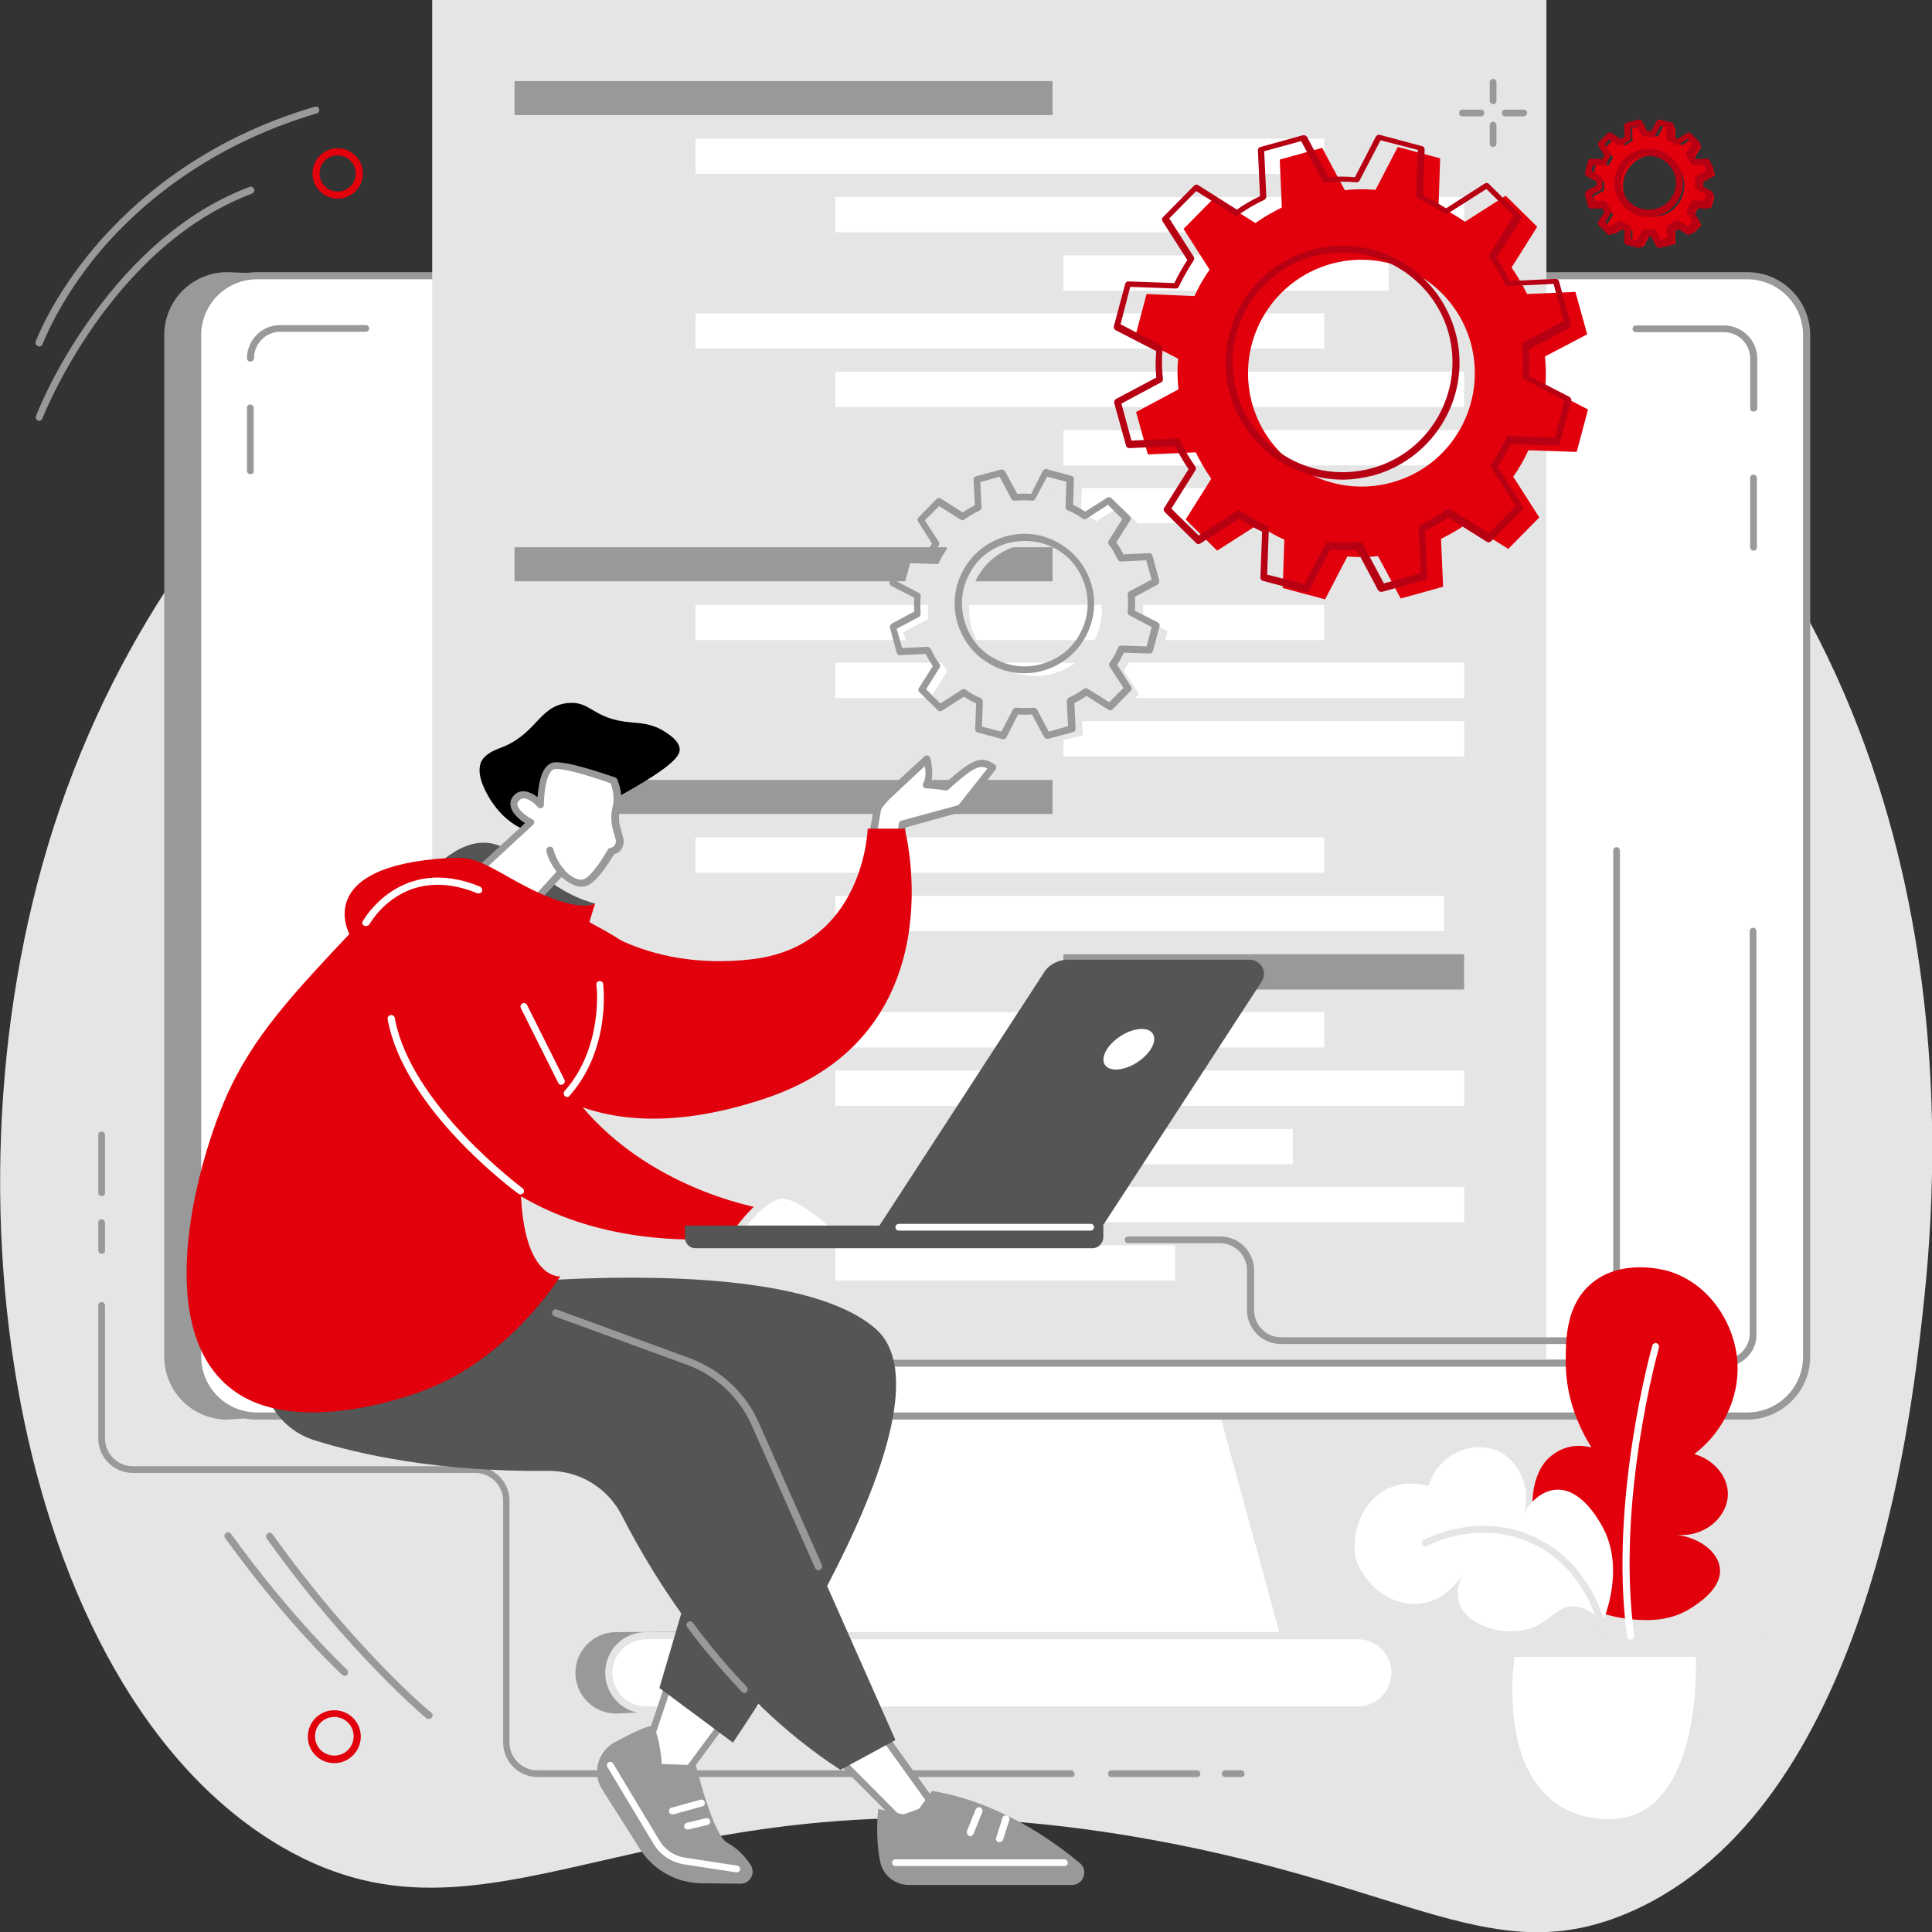 <?xml version="1.0" encoding="utf-8"?>
<!-- Generator: Adobe Illustrator 25.0.1, SVG Export Plug-In . SVG Version: 6.00 Build 0)  -->
<svg version="1.1" id="Layer_1" xmlns="http://www.w3.org/2000/svg" xmlns:xlink="http://www.w3.org/1999/xlink" x="0px" y="0px"
	 width="450px" height="450px" viewBox="0 0 460 460" style="enable-background:new 0 0 460 460;" xml:space="preserve">
<rect x="0" y="0" width="460" height="460" fill="#333333" stroke="none"/>
<style type="text/css">
	.st0{fill:#E5E5E5;}
	.st1{fill:#999999;}
	.st2{fill:#FFFFFF;}
	.st3{fill:#555555;}
	.st4{fill:#E1000B;}
	.st5{fill:#B70012;}
</style>
<g>
	<path class="st0" d="M142.7,51.1c-10.8,4.7-92.3,42.2-126.9,137c-33.2,90.9-13,214.3,51.4,251.7c52.8,30.6,89.2-23.3,207.4-1.7
		c61.4,11.2,81.4,31.2,113.6,17.1c56.4-24.7,66.7-117.4,69.4-140.9c3-27.1,15.9-142.6-70.2-222.7C318.9,27.8,220.8,17.1,142.7,51.1z
		"/>
	<path class="st1" d="M402.5,78.2L54.1,64.8c-8.3,0-15,6.7-15,15V323c0,8.3,6.7,15,15,15l125.9-8.5l-16.2,59l-17.1,0.1
		c-5.3,0-9.7,4.3-9.7,9.7c0,5.3,4.3,9.7,9.7,9.7l143.2-6.8c5.3,0-4.6-63.1-4.6-63.1S410.8,78.2,402.5,78.2z"/>
	<polygon class="st2" points="283,307 194.2,307 169,398.9 308.2,398.9 	"/>
	<path class="st0" d="M308.2,399.8H169c-0.3,0-0.5-0.1-0.7-0.3c-0.2-0.2-0.2-0.5-0.1-0.7l25.2-92c0.1-0.4,0.4-0.6,0.8-0.6H283
		c0.4,0,0.7,0.3,0.8,0.6l25.2,92c0.1,0.2,0,0.5-0.1,0.7C308.7,399.7,308.5,399.8,308.2,399.8z M170.1,398.1h137.1l-24.7-90.3h-87.6
		L170.1,398.1z"/>
	<path class="st2" d="M416,65.6H61.2C53.4,65.6,47,72,47,79.8V323c0,7.8,6.3,14.2,14.2,14.2H416c7.8,0,14.2-6.3,14.2-14.2V79.8
		C430.1,72,423.8,65.6,416,65.6z"/>
	<path class="st1" d="M416,338H61.2c-8.3,0-15-6.7-15-15V79.8c0-8.3,6.7-15,15-15H416c8.3,0,15,6.7,15,15V323
		C431,331.3,424.2,338,416,338z M61.2,66.5c-7.4,0-13.3,6-13.3,13.3V323c0,7.4,6,13.3,13.3,13.3H416c7.4,0,13.3-6,13.3-13.3V79.8
		c0-7.4-6-13.3-13.3-13.3H61.2z"/>
	<path class="st2" d="M323.3,389.5H153.8c-4.9,0-8.8,3.9-8.8,8.8c0,4.9,3.9,8.8,8.8,8.8h169.5c4.9,0,8.8-3.9,8.8-8.8
		C332.2,393.4,328.2,389.5,323.3,389.5z"/>
	<path class="st0" d="M323.3,408H153.8c-5.3,0-9.7-4.3-9.7-9.7s4.3-9.7,9.7-9.7h169.5c5.3,0,9.7,4.3,9.7,9.7S328.7,408,323.3,408z
		 M153.8,390.3c-4.4,0-8,3.6-8,8c0,4.4,3.6,8,8,8h169.5c4.4,0,8-3.6,8-8c0-4.4-3.6-8-8-8H153.8z"/>
	<path class="st2" d="M59.6,259.1v58.4c0,3.9,3.2,7,7,7h343.8c3.9,0,7-3.2,7-7v-95.8L59.6,259.1z"/>
	<path class="st1" d="M410.5,325.4H66.7c-4.3,0-7.9-3.5-7.9-7.9v-58.4c0-0.5,0.4-0.8,0.8-0.8s0.8,0.4,0.8,0.8v58.4
		c0,3.4,2.8,6.2,6.2,6.2h343.8c3.4,0,6.2-2.8,6.2-6.2v-95.8c0-0.5,0.4-0.8,0.8-0.8c0.5,0,0.8,0.4,0.8,0.8v95.8
		C418.4,321.9,414.8,325.4,410.5,325.4z"/>
	<path class="st2" d="M59.6,97.1v15V97.1z"/>
	<path class="st1" d="M59.6,112.9c-0.5,0-0.8-0.4-0.8-0.8v-15c0-0.5,0.4-0.8,0.8-0.8s0.8,0.4,0.8,0.8v15
		C60.5,112.6,60.1,112.9,59.6,112.9z"/>
	<path class="st2" d="M87.1,78.2H66.7c-3.9,0-7,3.2-7,7L87.1,78.2z"/>
	<path class="st1" d="M59.6,86.1c-0.5,0-0.8-0.4-0.8-0.8c0-4.3,3.5-7.9,7.9-7.9h20.4c0.5,0,0.8,0.4,0.8,0.8c0,0.5-0.4,0.8-0.8,0.8
		H66.7c-3.4,0-6.2,2.8-6.2,6.2C60.5,85.7,60.1,86.1,59.6,86.1z"/>
	<path class="st2" d="M417.5,97.2V85.3c0-3.9-3.2-7-7-7h-21L417.5,97.2z"/>
	<path class="st1" d="M417.5,98c-0.5,0-0.8-0.4-0.8-0.8V85.3c0-3.4-2.8-6.2-6.2-6.2h-21c-0.5,0-0.8-0.4-0.8-0.8
		c0-0.5,0.4-0.8,0.8-0.8h21c4.3,0,7.9,3.5,7.9,7.9v11.9C418.4,97.6,418,98,417.5,98z"/>
	<path class="st2" d="M417.5,130.3v-16.5V130.3z"/>
	<path class="st1" d="M417.5,131.1c-0.5,0-0.8-0.4-0.8-0.8v-16.5c0-0.5,0.4-0.8,0.8-0.8c0.5,0,0.8,0.4,0.8,0.8v16.5
		C418.4,130.7,418,131.1,417.5,131.1z"/>
	<rect x="102.9" class="st0" width="265.3" height="323.7"/>
	<rect x="122.5" y="19.3" class="st1" width="128.1" height="8.1"/>
	<rect x="165.6" y="33" class="st2" width="149.7" height="8.4"/>
	<rect x="198.9" y="46.9" class="st2" width="149.7" height="8.4"/>
	<rect x="253.2" y="60.8" class="st2" width="77.4" height="8.4"/>
	<rect x="122.5" y="130.3" class="st1" width="128.1" height="8.1"/>
	<rect x="165.6" y="144" class="st2" width="149.7" height="8.4"/>
	<rect x="198.9" y="157.8" class="st2" width="149.7" height="8.4"/>
	<rect x="253.2" y="171.7" class="st2" width="95.4" height="8.4"/>
	<rect x="165.6" y="74.6" class="st2" width="149.7" height="8.4"/>
	<rect x="198.9" y="88.5" class="st2" width="149.7" height="8.4"/>
	<rect x="253.2" y="116.2" class="st2" width="59.3" height="8.4"/>
	<rect x="253.2" y="102.4" class="st2" width="95.4" height="8.4"/>
	<rect x="122.5" y="185.7" class="st1" width="128.1" height="8.1"/>
	<rect x="165.6" y="199.4" class="st2" width="149.7" height="8.4"/>
	<rect x="198.9" y="213.3" class="st2" width="144.9" height="8.4"/>
	<rect x="253.2" y="227.2" class="st1" width="95.4" height="8.4"/>
	<rect x="198.9" y="296.5" class="st2" width="80.9" height="8.4"/>
	<rect x="165.6" y="241" class="st2" width="149.7" height="8.4"/>
	<rect x="198.9" y="254.9" class="st2" width="149.7" height="8.4"/>
	<rect x="253.2" y="282.6" class="st2" width="95.4" height="8.4"/>
	<rect x="253.2" y="268.8" class="st2" width="54.6" height="8.4"/>
	<path class="st1" d="M295.5,423.1h-3.8c-0.5,0-0.8-0.4-0.8-0.8c0-0.5,0.4-0.8,0.8-0.8h3.8c0.5,0,0.8,0.4,0.8,0.8
		C296.4,422.8,296,423.1,295.5,423.1z"/>
	<path class="st1" d="M285,423.1h-20.4c-0.5,0-0.8-0.4-0.8-0.8c0-0.5,0.4-0.8,0.8-0.8H285c0.5,0,0.8,0.4,0.8,0.8
		C285.8,422.8,285.4,423.1,285,423.1z"/>
	<path class="st1" d="M255.1,423.1H128c-4.5,0-8.2-3.7-8.2-8.2v-57.6c0-3.6-3-6.6-6.6-6.6H31.6c-4.5,0-8.2-3.7-8.2-8.2v-31.7
		c0-0.5,0.4-0.8,0.8-0.8s0.8,0.4,0.8,0.8v31.7c0,3.6,3,6.6,6.6,6.6h81.5c4.5,0,8.2,3.7,8.2,8.2v57.6c0,3.6,3,6.6,6.6,6.6h127.1
		c0.5,0,0.8,0.4,0.8,0.8C256,422.8,255.6,423.1,255.1,423.1z"/>
	<path class="st1" d="M24.2,298.5c-0.5,0-0.8-0.4-0.8-0.8v-6.6c0-0.5,0.4-0.8,0.8-0.8s0.8,0.4,0.8,0.8v6.6
		C25.1,298.2,24.7,298.5,24.2,298.5z"/>
	<path class="st1" d="M24.2,284.8c-0.5,0-0.8-0.4-0.8-0.8v-13.8c0-0.5,0.4-0.8,0.8-0.8s0.8,0.4,0.8,0.8V284
		C25.1,284.4,24.7,284.8,24.2,284.8z"/>
	<path class="st2" d="M151.8,421.4c1.2-1.2,8.1-22.7,8.1-22.7l13.6,9.7l-14.9,20.1L151.8,421.4z"/>
	<path class="st1" d="M158.6,429.4c-0.2,0-0.4-0.1-0.6-0.3l-6.8-7.1c-0.3-0.3-0.3-0.8,0-1.1c0.9-1.1,5.3-14.3,7.9-22.3
		c0.1-0.3,0.3-0.5,0.5-0.5c0.3-0.1,0.5,0,0.7,0.1l13.6,9.7c0.2,0.1,0.3,0.3,0.3,0.5c0,0.2,0,0.4-0.2,0.6L159.2,429
		C159.1,429.2,158.9,429.3,158.6,429.4C158.6,429.4,158.6,429.4,158.6,429.4z M152.8,421.3l5.7,6l13.8-18.6l-12-8.6
		C158.6,405.5,154.5,418,152.8,421.3z"/>
	<path class="st1" d="M176.3,448.5l-9.1-0.1c-6,0-11.6-3.1-14.8-8.1l-9-14.2c-2.5-3.9-1.1-9.1,3-11.3c3.7-2,7.7-3.9,8.6-3.8
		c1.9,0.2,2.6,9,2.6,9l8.1,0.3c0,0,4,16.6,7.5,18.5c2.6,1.4,4.3,3.4,5.5,5.2C180,446,178.6,448.5,176.3,448.5z"/>
	<path class="st2" d="M175.4,445.8c0,0-0.1,0-0.1,0l-12.4-1.9c-3-0.5-5.7-2.2-7.3-4.9l-11-18.3c-0.2-0.4-0.1-0.9,0.3-1.1
		c0.4-0.2,0.9-0.1,1.1,0.3l11,18.3c1.3,2.2,3.5,3.7,6.1,4.1l12.4,1.9c0.5,0.1,0.8,0.5,0.7,0.9C176.2,445.5,175.8,445.8,175.4,445.8z
		"/>
	<path class="st2" d="M160.1,432c-0.4,0-0.7-0.2-0.8-0.6c-0.1-0.4,0.1-0.9,0.6-1l6.9-1.9c0.4-0.1,0.9,0.1,1,0.6
		c0.1,0.4-0.1,0.9-0.6,1l-6.9,1.9C160.3,432,160.2,432,160.1,432z"/>
	<path class="st2" d="M163.7,435.6c-0.4,0-0.7-0.3-0.8-0.6c-0.1-0.4,0.2-0.9,0.6-1l4.6-1.1c0.4-0.1,0.9,0.2,1,0.6
		c0.1,0.4-0.2,0.9-0.6,1l-4.6,1.1C163.9,435.6,163.8,435.6,163.7,435.6z"/>
	<polygon class="st2" points="198.3,417.3 214.1,433.2 222.5,430.1 207.9,409.8 	"/>
	<path class="st1" d="M214.1,434c-0.2,0-0.4-0.1-0.6-0.2l-15.8-15.9c-0.2-0.2-0.3-0.4-0.2-0.6c0-0.2,0.1-0.5,0.3-0.6l9.6-7.5
		c0.2-0.1,0.4-0.2,0.6-0.2c0.2,0,0.4,0.2,0.6,0.3l14.6,20.3c0.2,0.2,0.2,0.5,0.1,0.7c-0.1,0.2-0.3,0.4-0.5,0.5l-8.4,3.1
		C214.3,434,214.2,434,214.1,434z M199.5,417.4l14.8,14.9l6.9-2.5L207.7,411L199.5,417.4z"/>
	<path class="st1" d="M209.1,430.7c0,0-0.8,6.8,0.5,12.7c0.7,3.2,3.6,5.4,6.8,5.4h38.8c2.8,0,4-3.5,1.9-5.2
		c-6.9-5.8-19.6-14.6-35.2-17.2l-4.4,6.1L209.1,430.7z"/>
	<path class="st2" d="M253.4,444.3h-40.2c-0.5,0-0.8-0.4-0.8-0.8c0-0.5,0.4-0.8,0.8-0.8h40.2c0.5,0,0.8,0.4,0.8,0.8
		C254.3,444,253.9,444.3,253.4,444.3z"/>
	<path class="st2" d="M231,437.2c-0.1,0-0.2,0-0.3-0.1c-0.4-0.2-0.6-0.7-0.5-1.1l2.1-5.2c0.2-0.4,0.7-0.6,1.1-0.5
		c0.4,0.2,0.6,0.7,0.5,1.1l-2.1,5.2C231.6,437,231.3,437.2,231,437.2z"/>
	<path class="st2" d="M238,438.6c-0.1,0-0.2,0-0.3,0c-0.4-0.1-0.7-0.6-0.5-1.1l1.5-4.7c0.1-0.4,0.6-0.7,1.1-0.5
		c0.4,0.1,0.7,0.6,0.5,1.1l-1.5,4.7C238.7,438.3,238.3,438.6,238,438.6z"/>
	<path class="st3" d="M114.6,306.1c0,0,72.3-8.4,93.8,10.2c21.5,18.6-33.9,98.6-33.9,98.6l-17.5-13l16.6-56.6l-66.8-19L114.6,306.1z
		"/>
	<path class="st3" d="M74.8,342.9c10.5,3.3,29.3,7.6,55.6,7.3c7.5-0.1,14.3,4,17.7,10.7c7.8,15.3,24.6,42.7,52,60.5l13.1-7.1
		l-33.4-75.3c-3.1-6.9-8.8-12.2-15.8-14.8L97.7,300c0,0-20.5-5.7-30.6,12.6c-1.8,3.3-3,6.2-3.8,8.9C60.5,330.5,65.7,340,74.8,342.9z
		"/>
	<path class="st1" d="M194.9,373.9c-0.3,0-0.6-0.2-0.8-0.5l-15.1-34c-2.9-6.6-8.5-11.9-15.3-14.4l-31.7-11.6
		c-0.4-0.2-0.7-0.6-0.5-1.1c0.2-0.4,0.6-0.7,1.1-0.5l31.7,11.6c7.2,2.7,13.2,8.2,16.3,15.2l15.1,34c0.2,0.4,0,0.9-0.4,1.1
		C195.1,373.9,195,373.9,194.9,373.9z"/>
	<path class="st1" d="M177.2,403.1c-0.2,0-0.4-0.1-0.6-0.3c-3-3.2-6-6.6-8.9-10.1c-0.3-0.4-0.2-0.9,0.1-1.2c0.4-0.3,0.9-0.2,1.2,0.1
		c2.8,3.5,5.8,6.9,8.8,10c0.3,0.3,0.3,0.9,0,1.2C177.6,403.1,177.4,403.1,177.2,403.1z"/>
	<path class="st1" d="M168.4,393.1c-0.2,0-0.5-0.1-0.6-0.3c-1.4-1.7-2.8-3.5-4.2-5.4c-0.3-0.4-0.2-0.9,0.2-1.2
		c0.4-0.3,0.9-0.2,1.2,0.2c1.3,1.8,2.7,3.6,4.1,5.3c0.3,0.4,0.2,0.9-0.1,1.2C168.7,393,168.6,393.1,168.4,393.1z"/>
	<path class="st3" d="M102.9,207.3c0,0,8.6-10.4,17.5-5.2c5.2,3,9.6,8.2,16.7,11.4c2.9,1.3,4.6,1.6,4.6,1.6s-4.9,2.9-18.8,3.4
		C108.9,219,102.9,207.3,102.9,207.3z"/>
	<path d="M127.4,198.2c-7.1-1.1-11.4-8.2-12.7-12c-0.9-2.6-0.4-4.1-0.2-4.7c1-2.1,3.4-2.9,4.3-3.3c9-3.2,9.3-10,16.3-10.8
		c5.7-0.6,5.8,3.8,15.2,4.6c1.9,0.2,4.8,0.2,7.8,2.1c1.4,0.9,3.4,2.2,3.7,4c0.3,1.8-1.1,4.5-19.6,14.3
		C131.8,198.2,129.8,198.6,127.4,198.2z"/>
	<path class="st2" d="M146.1,185.9c0,0-10.3-3.8-13.9-3.6c-3.6,0.2-3.5,9.4-3.5,9.4s-3.7-4.2-5.9-1.5c-2.2,2.7,3.6,5.7,3.6,5.7
		l-18.2,16.7l16.8,4.4l8.6-9.3c0,0,2.9,3.3,5.5,2.6c2.6-0.7,6.4-7.5,6.4-7.5l0,0c1.4-0.2,2.3-1.6,2-3l-0.7-2.5
		c-0.4-1.5-0.4-3.1-0.1-4.6l0,0c0.5-2,0.4-4.1-0.4-6.1L146.1,185.9z"/>
	<path class="st1" d="M125,217.8c-0.1,0-0.1,0-0.2,0l-16.8-4.4c-0.3-0.1-0.5-0.3-0.6-0.6c-0.1-0.3,0-0.6,0.2-0.8L125,196
		c-1.2-0.8-3.1-2.3-3.4-4c-0.2-0.9,0-1.7,0.6-2.4c0.6-0.8,1.4-1.2,2.4-1.2c1.2,0,2.5,0.7,3.4,1.4c0.2-2.9,0.9-8.2,4.2-8.3
		c3.7-0.2,13.8,3.5,14.3,3.6c0.2,0.1,0.4,0.3,0.5,0.5l0.2,0.6c0.8,2.1,0.9,4.4,0.4,6.6c-0.3,1.4-0.3,2.8,0.1,4.2l0.7,2.5
		c0.2,0.9,0.1,1.8-0.4,2.6c-0.4,0.7-1.1,1.1-1.8,1.3c-0.9,1.5-4.1,6.9-6.8,7.6c-2.3,0.6-4.6-1.2-5.7-2.2l-8,8.7
		C125.5,217.7,125.3,217.8,125,217.8z M109.9,212.1l14.9,3.9l8.2-9c0.2-0.2,0.4-0.3,0.6-0.3c0.2,0,0.5,0.1,0.6,0.3
		c0.7,0.8,2.9,2.8,4.6,2.4c1.7-0.4,4.5-4.6,5.9-7.1c0.1-0.2,0.3-0.4,0.6-0.4c0.4-0.1,0.8-0.3,1.1-0.7c0.2-0.4,0.3-0.8,0.2-1.3
		l-0.7-2.5c-0.4-1.6-0.5-3.4-0.1-5c0.5-1.9,0.3-3.8-0.3-5.6l-0.1-0.3c-3.1-1.1-10.6-3.6-13.2-3.4c-2.1,0.1-2.7,5.8-2.7,8.5
		c0,0.3-0.2,0.7-0.5,0.8c-0.3,0.1-0.7,0-0.9-0.2c-0.5-0.6-2.2-2.2-3.5-2.1c-0.4,0-0.8,0.2-1.1,0.6c-0.3,0.3-0.4,0.7-0.3,1
		c0.3,1.3,2.3,2.8,3.6,3.4c0.2,0.1,0.4,0.4,0.4,0.6c0,0.3-0.1,0.5-0.3,0.7L109.9,212.1z"/>
	<path class="st1" d="M133.6,208.4c-0.2,0-0.5-0.1-0.6-0.3c-2.4-2.7-2.9-5.4-2.9-5.5c-0.1-0.5,0.2-0.9,0.7-1c0.4-0.1,0.9,0.2,1,0.7
		c0,0,0.5,2.4,2.5,4.7c0.3,0.3,0.3,0.9-0.1,1.2C134,208.4,133.8,208.4,133.6,208.4z"/>
	<path class="st2" d="M208.9,192.1c0.4-0.7,2.2-2.9,3-3.5l8.7-8.1c0,0,1.1,3.9-0.2,6.2c2.7,0.1,4.8,0.5,4.8,0.5s4-3.5,5-4.1
		c1-0.6,2.3-1.6,3.6-1.5c1.3,0,2.7,1,2.7,1l-7.6,9.7l-13.9,3.8l-2.9,23.9l-6.3-8.5L208.9,192.1z"/>
	<path class="st1" d="M212,220.9c-0.3,0-0.5-0.1-0.7-0.3l-6.3-8.5c-0.1-0.2-0.2-0.4-0.2-0.6l3.3-19.5c0-0.1,0-0.2,0.1-0.2
		c0.4-0.8,2.2-3,3.2-3.7l8.7-8c0.2-0.2,0.5-0.3,0.8-0.2c0.3,0.1,0.5,0.3,0.6,0.6c0,0.1,0.9,3.2,0.2,5.6c1.5,0.1,2.7,0.3,3.3,0.4
		c1-0.9,3.9-3.4,4.8-3.9c0.1-0.1,0.3-0.2,0.4-0.3c1-0.6,2.2-1.4,3.6-1.4c1.6,0,3,1.1,3.1,1.2c0.2,0.1,0.3,0.3,0.3,0.6
		c0,0.2,0,0.4-0.2,0.6l-7.6,9.7c-0.1,0.1-0.3,0.2-0.4,0.3l-13.3,3.7l-2.8,23.3c0,0.3-0.3,0.6-0.6,0.7
		C212.1,220.9,212.1,220.9,212,220.9z M206.5,211.4l4.9,6.5l2.6-21.8c0-0.3,0.3-0.6,0.6-0.7l13.6-3.7l6.9-8.7
		c-0.4-0.2-0.9-0.4-1.4-0.4c-0.9,0-1.9,0.6-2.7,1.1c-0.2,0.1-0.3,0.2-0.4,0.3c-0.7,0.4-3.3,2.6-4.8,4c-0.2,0.2-0.5,0.2-0.7,0.2
		c0,0-2.1-0.4-4.6-0.5c-0.3,0-0.6-0.2-0.7-0.4c-0.1-0.3-0.1-0.6,0-0.8c0.7-1.1,0.6-2.9,0.4-4.1l-7.6,7.1c0,0,0,0-0.1,0.1
		c-0.7,0.5-2.3,2.4-2.7,3.1L206.5,211.4z"/>
	<path class="st4" d="M138.1,217.7c0,0,14.1,13.8,40.9,10.7c26.8-3.1,27.6-31.1,27.6-31.1h8.8c0,0,13,48.9-33.4,64.3
		s-61.5-11.6-61.5-11.6L138.1,217.7z"/>
	<path class="st4" d="M100.8,331.1c0,0-28.5,11.4-44.6,0.4c-20.3-13.9-9.7-53.3-2.5-70c6.4-14.7,16.2-25,30.5-40.2
		c4.1-4.3,6.6-6.6,10.3-8.4c14.9-7.2,33.1,1,42,4.9c6.8,3,12,6.4,15.5,8.9c0,0-28.6,35.3-28,56.7c0.6,21.4,9.4,20.5,9.4,20.5
		S121.2,323.6,100.8,331.1z"/>
	<path class="st4" d="M124.5,231c0.8,6.4,2.8,14.5,7.4,22.8c14.7,26.5,44.3,33,50.2,34.1l-5.8,6.5c0,0-62.8,10.3-81-47.1
		c0,0-6.9-21.4,8.5-26.7c3.2-1.1,7.4-1.7,11.4-0.2C122.1,223.2,124.2,230.1,124.5,231z"/>
	<path class="st2" d="M175.6,293.2c0.5-0.3,4.9-7.1,9.7-8.5c4.8-1.4,15.3,9.2,15.3,9.2L175.6,293.2z"/>
	<path class="st0" d="M200.5,294.7C200.5,294.7,200.5,294.7,200.5,294.7l-25-0.7c-0.4,0-0.7-0.3-0.8-0.6c-0.1-0.3,0-0.7,0.3-0.9
		c0.1-0.1,0.4-0.5,0.6-0.8c1.6-2,5.3-6.7,9.3-7.9c5.1-1.5,15,8.2,16.1,9.4c0.2,0.2,0.3,0.6,0.2,0.9
		C201.2,294.5,200.9,294.7,200.5,294.7z M177.3,292.4l21.1,0.6c-3.5-3.3-9.9-8.4-12.9-7.5C182.1,286.5,178.9,290.4,177.3,292.4z
		 M175.1,292.5C175.1,292.5,175.1,292.5,175.1,292.5C175.1,292.5,175.1,292.5,175.1,292.5z"/>
	<path class="st4" d="M83.2,222.4c0,0-9-16.2,23.5-18.1c5.4-0.3,7.1,0.4,14.7,4.7c16.2,9.3,20.3,6.1,20.3,6.1l-3.5,11.2L83.2,222.4z
		"/>
	<path class="st2" d="M87.1,220.5c-0.1,0-0.3,0-0.4-0.1c-0.4-0.2-0.6-0.7-0.3-1.1c0.1-0.2,9-16,27.9-8.2c0.4,0.2,0.6,0.7,0.5,1.1
		c-0.2,0.4-0.7,0.6-1.1,0.5c-17.5-7.2-25.5,6.9-25.8,7.5C87.7,220.3,87.4,220.5,87.1,220.5z"/>
	<path class="st2" d="M123.9,284.4c-0.2,0-0.3-0.1-0.5-0.2c-1.1-0.8-27.2-20.1-31.1-41.5c-0.1-0.5,0.2-0.9,0.7-1
		c0.5-0.1,0.9,0.2,1,0.7c3.8,20.8,30.2,40.3,30.4,40.5c0.4,0.3,0.5,0.8,0.2,1.2C124.4,284.2,124.2,284.4,123.9,284.4z"/>
	<path class="st2" d="M135.1,261.2c-0.2,0-0.4-0.1-0.6-0.2c-0.3-0.3-0.4-0.8-0.1-1.2c9.3-10.4,7.7-25.2,7.6-25.3
		c-0.1-0.5,0.3-0.9,0.7-0.9c0.5-0.1,0.9,0.3,0.9,0.7c0.1,0.6,1.8,15.6-8,26.6C135.5,261.1,135.3,261.2,135.1,261.2z"/>
	<path class="st2" d="M133.6,258.3c-0.3,0-0.6-0.2-0.7-0.5l-8.9-17.8c-0.2-0.4,0-0.9,0.4-1.1c0.4-0.2,0.9,0,1.1,0.4l8.9,17.8
		c0.2,0.4,0,0.9-0.4,1.1C133.8,258.2,133.7,258.3,133.6,258.3z"/>
	<path class="st3" d="M262.4,292.1h-53.2l39.4-60.6c1.2-1.9,3.4-3,5.7-3h43.2c2.7,0,4.4,2.9,2.9,5.2L262.4,292.1z"/>
	
		<ellipse transform="matrix(0.839 -0.545 0.545 0.839 -92.67 186.71)" class="st2" cx="268.6" cy="249.7" rx="6.8" ry="3.7"/>
	<path class="st3" d="M260.1,297.2h-94.5c-1.4,0-2.5-1.1-2.5-2.5v-2.9h99.6v2.9C262.6,296,261.5,297.2,260.1,297.2z"/>
	<path class="st2" d="M259.7,293H214c-0.5,0-0.8-0.4-0.8-0.8c0-0.5,0.4-0.8,0.8-0.8h45.7c0.5,0,0.8,0.4,0.8,0.8
		C260.5,292.6,260.1,293,259.7,293z"/>
	<path class="st0" d="M278,139.8l-1.6-5.9l-6.7,0.3c-0.6-1.3-1.3-2.5-2.1-3.7l3.5-5.7l-4.4-4.3l-5.6,3.6c-1.2-0.8-2.4-1.5-3.7-2.1
		l0.2-6.7l-5.9-1.6l-3.1,5.9c-1.4-0.1-2.8-0.1-4.3,0l-3.1-5.9l-5.9,1.6l0.3,6.7c-1.3,0.6-2.5,1.3-3.7,2.1l-5.7-3.5l-4.3,4.4l3.6,5.6
		c-0.8,1.2-1.5,2.4-2.1,3.7l-6.7-0.2l-1.6,5.9l5.9,3.1c-0.1,1.4-0.1,2.8,0,4.3l-5.9,3.1l1.6,5.9l6.7-0.3c0.6,1.3,1.3,2.5,2.1,3.7
		l-3.5,5.7l4.4,4.3l5.6-3.6c1.2,0.8,2.4,1.5,3.7,2.1l-0.2,6.7l5.9,1.6l3.1-5.9c1.4,0.1,2.8,0.1,4.3,0l3.1,5.9l5.9-1.6l-0.3-6.7
		c1.3-0.6,2.5-1.3,3.7-2.1l5.7,3.5l4.3-4.4l-3.6-5.6c0.8-1.2,1.5-2.4,2.1-3.7l6.7,0.2l1.6-5.9l-5.9-3.1c0.1-1.4,0.1-2.8,0-4.3
		L278,139.8z M250.7,160.4c-8.4,2.3-17.1-2.6-19.4-11.1c-2.3-8.4,2.6-17.1,11.1-19.4c8.4-2.3,17.1,2.6,19.4,11.1
		C264.1,149.4,259.2,158.1,250.7,160.4z"/>
	<path class="st1" d="M238.9,176c-0.1,0-0.1,0-0.2,0l-5.9-1.6c-0.4-0.1-0.6-0.4-0.6-0.8l0.2-6.1c-1-0.5-1.9-1-2.9-1.6l-5.2,3.3
		c-0.3,0.2-0.8,0.2-1-0.1l-4.4-4.3c-0.3-0.3-0.3-0.7-0.1-1l3.3-5.2c-0.6-0.9-1.2-1.9-1.7-2.9l-6.1,0.3c-0.4,0-0.7-0.2-0.8-0.6
		l-1.6-5.9c-0.1-0.4,0.1-0.8,0.4-1l5.4-2.9c-0.1-1.1-0.1-2.2,0-3.3l-5.5-2.8c-0.3-0.2-0.5-0.6-0.4-0.9l1.6-5.9
		c0.1-0.4,0.4-0.6,0.8-0.6l6.1,0.2c0.5-1,1-1.9,1.6-2.9l-3.3-5.2c-0.2-0.3-0.2-0.8,0.1-1l4.3-4.4c0.3-0.3,0.7-0.3,1-0.1l5.2,3.3
		c0.9-0.6,1.9-1.2,2.9-1.7l-0.3-6.1c0-0.4,0.2-0.7,0.6-0.8l5.9-1.6c0.4-0.1,0.8,0.1,1,0.4l2.9,5.4c1.1-0.1,2.2-0.1,3.3,0l2.8-5.5
		c0.2-0.3,0.6-0.5,0.9-0.4l5.9,1.6c0.4,0.1,0.6,0.4,0.6,0.8l-0.2,6.1c1,0.5,1.9,1,2.9,1.6l5.2-3.3c0.3-0.2,0.8-0.2,1,0.1l4.4,4.3
		c0.3,0.3,0.3,0.7,0.1,1l-3.3,5.2c0.6,0.9,1.2,1.9,1.7,2.9l6.1-0.3c0.4,0,0.7,0.2,0.8,0.6l1.6,5.9c0.1,0.4-0.1,0.8-0.4,1l-5.4,2.9
		c0.1,1.1,0.1,2.2,0,3.3l5.5,2.8c0.3,0.2,0.5,0.6,0.4,0.9l-1.6,5.9c-0.1,0.4-0.4,0.6-0.8,0.6l-6.1-0.2c-0.5,1-1,1.9-1.6,2.9l3.3,5.2
		c0.2,0.3,0.2,0.8-0.1,1l-4.3,4.4c-0.3,0.3-0.7,0.3-1,0.1l-5.2-3.3c-0.9,0.6-1.9,1.2-2.9,1.7l0.3,6.1c0,0.4-0.2,0.7-0.6,0.8
		l-5.9,1.6c-0.4,0.1-0.8-0.1-1-0.4l-2.9-5.4c-1.1,0.1-2.2,0.1-3.3,0l-2.8,5.5C239.5,175.8,239.2,176,238.9,176z M233.8,173l4.6,1.2
		l2.8-5.3c0.2-0.3,0.5-0.5,0.8-0.4c1.4,0.1,2.7,0.1,4.1,0c0.3,0,0.7,0.1,0.8,0.4l2.8,5.3l4.6-1.3l-0.3-6c0-0.3,0.2-0.6,0.5-0.8
		c1.3-0.6,2.5-1.3,3.6-2.1c0.3-0.2,0.6-0.2,0.9,0l5.1,3.2l3.4-3.4l-3.3-5.1c-0.2-0.3-0.2-0.6,0-0.9c0.8-1.1,1.5-2.3,2-3.6
		c0.1-0.3,0.4-0.5,0.8-0.5l6,0.2l1.2-4.6l-5.3-2.8c-0.3-0.2-0.5-0.5-0.4-0.8c0.1-1.3,0.1-2.7,0-4.1c0-0.3,0.1-0.7,0.4-0.8l5.3-2.8
		l-1.3-4.6l-6,0.3c-0.4,0-0.6-0.2-0.8-0.5c-0.6-1.3-1.3-2.5-2.1-3.6c-0.2-0.3-0.2-0.6,0-0.9l3.2-5.1l-3.4-3.4l-5.1,3.3
		c-0.3,0.2-0.6,0.2-0.9,0c-1.1-0.8-2.3-1.5-3.6-2c-0.3-0.1-0.5-0.4-0.5-0.8l0.2-6l-4.6-1.2l-2.8,5.3c-0.2,0.3-0.5,0.5-0.8,0.4
		c-1.4-0.1-2.7-0.1-4.1,0c-0.3,0-0.7-0.1-0.8-0.4l-2.8-5.3l-4.6,1.3l0.3,6c0,0.3-0.2,0.6-0.5,0.8c-1.3,0.6-2.5,1.3-3.6,2.1
		c-0.3,0.2-0.6,0.2-0.9,0l-5.1-3.2l-3.4,3.4l3.3,5.1c0.2,0.3,0.2,0.6,0,0.9c-0.8,1.1-1.5,2.3-2,3.6c-0.1,0.3-0.4,0.5-0.8,0.5l-6-0.2
		l-1.2,4.6l5.3,2.8c0.3,0.2,0.5,0.5,0.4,0.8c-0.1,1.3-0.1,2.7,0,4.1c0,0.3-0.1,0.7-0.4,0.8l-5.3,2.8l1.3,4.6l6-0.3
		c0.3,0,0.6,0.2,0.8,0.5c0.6,1.3,1.3,2.5,2.1,3.6c0.2,0.3,0.2,0.6,0,0.9l-3.2,5.1l3.4,3.4l5.1-3.3c0.3-0.2,0.6-0.2,0.9,0
		c1.1,0.8,2.3,1.5,3.6,2c0.3,0.1,0.5,0.4,0.5,0.8L233.8,173z M243.9,160.3c-2.8,0-5.7-0.7-8.2-2.2c-3.9-2.2-6.6-5.8-7.8-10
		c-1.2-4.3-0.6-8.8,1.6-12.6c2.2-3.9,5.8-6.6,10-7.8c4.3-1.2,8.8-0.6,12.6,1.6c3.9,2.2,6.6,5.8,7.8,10c1.2,4.3,0.6,8.8-1.6,12.6
		c-2.2,3.9-5.8,6.6-10,7.8l0,0C246.9,160.1,245.4,160.3,243.9,160.3z M248.1,158.9L248.1,158.9L248.1,158.9z M244,128.8
		c-1.3,0-2.7,0.2-4,0.5c-3.9,1.1-7.1,3.5-9,7c-2,3.5-2.5,7.5-1.4,11.4c1.1,3.9,3.5,7.1,7,9c3.5,2,7.5,2.5,11.4,1.4l0,0
		c3.9-1.1,7.1-3.5,9-7c2-3.5,2.5-7.5,1.4-11.4c-1.1-3.9-3.5-7.1-7-9C249.1,129.4,246.5,128.8,244,128.8z"/>
	<path class="st4" d="M408.3,41.8l-0.7-2.7l-3.1,0.1c-0.3-0.6-0.6-1.2-1-1.7l1.6-2.6l-2-2l-2.6,1.7c-0.5-0.4-1.1-0.7-1.7-1l0.1-3.1
		l-2.7-0.7l-1.4,2.7c-0.7-0.1-1.3,0-2,0l-1.5-2.7l-2.7,0.7l0.1,3.1c-0.6,0.3-1.2,0.6-1.7,1l-2.6-1.6l-2,2l1.7,2.6
		c-0.4,0.5-0.7,1.1-1,1.7l-3.1-0.1l-0.7,2.7l2.7,1.4c-0.1,0.7,0,1.3,0,2l-2.7,1.5l0.7,2.7l3.1-0.1c0.3,0.6,0.6,1.2,1,1.7l-1.6,2.6
		l2,2L387,54c0.5,0.4,1.1,0.7,1.7,1l-0.1,3.1l2.7,0.7l1.4-2.7c0.7,0.1,1.3,0,2,0l1.5,2.7l2.7-0.7l-0.1-3.1c0.6-0.3,1.2-0.6,1.7-1
		l2.6,1.6l2-2l-1.7-2.6c0.4-0.5,0.7-1.1,1-1.7l3.1,0.1l0.7-2.7l-2.7-1.4c0.1-0.7,0-1.3,0-2L408.3,41.8z M395.7,51.3
		c-3.9,1.1-7.9-1.2-9-5.1c-1.1-3.9,1.2-7.9,5.1-9c3.9-1.1,7.9,1.2,9,5.1C401.8,46.2,399.5,50.3,395.7,51.3z"/>
	<path class="st5" d="M390.2,59c-0.1,0-0.1,0-0.2,0l-2.7-0.7c-0.4-0.1-0.6-0.4-0.6-0.8l0.1-2.6c-0.3-0.2-0.6-0.3-0.9-0.5l-2.2,1.4
		c-0.3,0.2-0.8,0.2-1-0.1l-2-2c-0.3-0.3-0.3-0.7-0.1-1l1.4-2.2c-0.2-0.3-0.3-0.6-0.5-0.9l-2.6,0.1c-0.4,0-0.7-0.2-0.8-0.6l-0.7-2.7
		c-0.1-0.4,0.1-0.8,0.4-1l2.3-1.2c0-0.3,0-0.7,0-1l-2.3-1.2c-0.3-0.2-0.5-0.6-0.4-0.9l0.7-2.7c0.1-0.4,0.4-0.6,0.8-0.6l2.6,0.1
		c0.2-0.3,0.3-0.6,0.5-0.9l-1.4-2.2c-0.2-0.3-0.2-0.8,0.1-1l2-2c0.3-0.3,0.7-0.3,1-0.1l2.2,1.4c0.3-0.2,0.6-0.3,0.9-0.5l-0.1-2.6
		c0-0.4,0.2-0.7,0.6-0.8l2.7-0.7c0.4-0.1,0.8,0.1,1,0.4l1.2,2.3c0.3,0,0.7,0,1,0l1.2-2.3c0.2-0.3,0.6-0.5,0.9-0.4l2.7,0.7
		c0.4,0.1,0.6,0.4,0.6,0.8l-0.1,2.6c0.3,0.2,0.6,0.3,0.9,0.5l2.2-1.4c0.3-0.2,0.8-0.2,1,0.1l2,2c0.3,0.3,0.3,0.7,0.1,1l-1.4,2.2
		c0.2,0.3,0.3,0.6,0.5,0.9l2.6-0.1c0.4,0,0.7,0.2,0.8,0.6l0.7,2.7c0.1,0.4-0.1,0.8-0.4,1l-2.3,1.2c0,0.3,0,0.7,0,1l2.3,1.2
		c0.3,0.2,0.5,0.6,0.4,0.9l-0.7,2.7c-0.1,0.4-0.4,0.6-0.8,0.6l-2.6-0.1c-0.2,0.3-0.3,0.6-0.5,0.9l1.4,2.2c0.2,0.3,0.2,0.8-0.1,1
		l-2,2c-0.3,0.3-0.7,0.3-1,0.1l-2.2-1.4c-0.3,0.2-0.6,0.3-0.9,0.5l0.1,2.6c0,0.4-0.2,0.7-0.6,0.8l-2.7,0.7c-0.4,0.1-0.8-0.1-1-0.4
		l-1.2-2.3c-0.3,0-0.7,0-1,0l-1.2,2.3C390.8,58.8,390.5,59,390.2,59z M388.3,56.8l1.5,0.4l1.1-2.2c0.2-0.3,0.5-0.5,0.8-0.4
		c0.6,0,1.2,0,1.8,0c0.3,0,0.7,0.1,0.8,0.4l1.1,2.1l1.5-0.4l-0.1-2.4c0-0.3,0.2-0.6,0.5-0.8c0.6-0.3,1.1-0.6,1.6-0.9
		c0.3-0.2,0.6-0.2,0.9,0l2.1,1.3l1.1-1.1l-1.3-2.1c-0.2-0.3-0.2-0.6,0-0.9c0.3-0.5,0.7-1,0.9-1.6c0.1-0.3,0.4-0.5,0.8-0.5l2.4,0.1
		l0.4-1.5l-2.2-1.1c-0.3-0.2-0.5-0.5-0.4-0.8c0-0.6,0-1.2,0-1.8c0-0.3,0.1-0.7,0.4-0.8l2.1-1.1l-0.4-1.5l-2.4,0.1
		c-0.3,0-0.6-0.2-0.8-0.5c-0.3-0.6-0.6-1.1-0.9-1.6c-0.2-0.3-0.2-0.6,0-0.9l1.3-2.1l-1.1-1.1l-2.1,1.3c-0.3,0.2-0.6,0.2-0.9,0
		c-0.5-0.3-1-0.7-1.6-0.9c-0.3-0.1-0.5-0.4-0.5-0.8l0.1-2.4l-1.5-0.4l-1.1,2.2c-0.2,0.3-0.5,0.5-0.8,0.4c-0.6,0-1.2,0-1.8,0
		c-0.3,0-0.7-0.1-0.8-0.4l-1.1-2.1l-1.5,0.4l0.1,2.4c0,0.3-0.2,0.6-0.5,0.8c-0.6,0.3-1.1,0.6-1.6,0.9c-0.3,0.2-0.6,0.2-0.9,0
		l-2.1-1.3l-1.1,1.1l1.3,2.1c0.2,0.3,0.2,0.6,0,0.9c-0.3,0.5-0.7,1-0.9,1.6c-0.1,0.3-0.4,0.5-0.8,0.5l-2.4-0.1l-0.4,1.5l2.2,1.1
		c0.3,0.2,0.5,0.5,0.4,0.8c0,0.6,0,1.2,0,1.8c0,0.3-0.1,0.7-0.4,0.8l-2.1,1.1l0.4,1.5l2.4-0.1c0.3,0,0.6,0.2,0.8,0.5
		c0.3,0.6,0.6,1.1,0.9,1.6c0.2,0.3,0.2,0.6,0,0.9l-1.3,2.1l1.1,1.1l2.1-1.3c0.3-0.2,0.6-0.2,0.9,0c0.5,0.3,1,0.7,1.6,0.9
		c0.3,0.1,0.5,0.4,0.5,0.8L388.3,56.8z M392.5,51.7c-3.6,0-6.9-2.4-7.8-6c-0.6-2.1-0.3-4.3,0.8-6.2c1.1-1.9,2.8-3.2,4.9-3.8
		c4.3-1.2,8.8,1.4,10,5.7c0.6,2.1,0.3,4.3-0.8,6.2c-1.1,1.9-2.8,3.2-4.9,3.8l0,0C393.9,51.6,393.2,51.7,392.5,51.7z M394.4,50.6
		L394.4,50.6L394.4,50.6z M392.5,37.1c-0.6,0-1.1,0.1-1.7,0.2c-1.7,0.5-3.1,1.5-3.9,3c-0.9,1.5-1.1,3.2-0.6,4.9
		c0.9,3.4,4.5,5.5,8,4.5l0,0c1.7-0.5,3.1-1.5,3.9-3c0.9-1.5,1.1-3.2,0.6-4.9C398,39,395.4,37.1,392.5,37.1z"/>
	<path class="st4" d="M377.9,79.6l-2.8-10.1L363.6,70c-1.1-2.2-2.3-4.3-3.7-6.3L366,54l-7.5-7.4l-9.7,6.2c-2-1.4-4.1-2.6-6.3-3.6
		l0.4-11.5l-10.1-2.7l-5.3,10.2c-2.4-0.2-4.9-0.2-7.3,0.1l-5.4-10.1l-10.1,2.8l0.5,11.4c-2.2,1.1-4.3,2.3-6.3,3.7l-9.7-6.1l-7.4,7.5
		l6.2,9.7c-1.4,2-2.6,4.1-3.6,6.3L273,70l-2.7,10.1l10.2,5.3c-0.2,2.4-0.2,4.9,0.1,7.3l-10.1,5.4l2.8,10.1l11.4-0.5
		c1.1,2.2,2.3,4.3,3.7,6.3l-6.1,9.7l7.5,7.4l9.7-6.2c2,1.4,4.1,2.6,6.3,3.6l-0.4,11.5l10.1,2.7l5.3-10.2c2.4,0.2,4.9,0.2,7.3-0.1
		l5.4,10.1l10.1-2.8l-0.5-11.4c2.2-1.1,4.3-2.3,6.3-3.7l9.7,6.1l7.4-7.5l-6.2-9.7c1.4-2,2.6-4.1,3.6-6.3l11.5,0.4l2.7-10.1
		l-10.2-5.3c0.2-2.4,0.2-4.9-0.1-7.3L377.9,79.6z M331.3,114.9c-14.4,3.9-29.2-4.5-33.2-18.9c-3.9-14.4,4.5-29.2,18.9-33.2
		c14.4-3.9,29.2,4.5,33.2,18.9C354.1,96.1,345.7,111,331.3,114.9z"/>
	<path class="st5" d="M311,141c-0.1,0-0.1,0-0.2,0l-10.1-2.7c-0.4-0.1-0.6-0.4-0.6-0.8l0.4-10.9c-1.9-0.9-3.8-2-5.5-3.1l-9.2,5.9
		c-0.3,0.2-0.8,0.2-1-0.1l-7.5-7.4c-0.3-0.3-0.3-0.7-0.1-1l5.8-9.2c-1.2-1.7-2.3-3.6-3.2-5.5l-10.9,0.5c-0.4,0-0.7-0.2-0.8-0.6
		l-2.8-10.1c-0.1-0.4,0.1-0.8,0.4-1l9.6-5.1c-0.2-2.1-0.2-4.3,0-6.3l-9.7-5c-0.3-0.2-0.5-0.6-0.4-0.9l2.7-10.1
		c0.1-0.4,0.4-0.6,0.8-0.6l10.9,0.4c0.9-1.9,2-3.8,3.1-5.5l-5.9-9.2c-0.2-0.3-0.2-0.8,0.1-1l7.4-7.5c0.3-0.3,0.7-0.3,1-0.1l9.2,5.8
		c1.7-1.2,3.6-2.3,5.5-3.2l-0.5-10.9c0-0.4,0.2-0.7,0.6-0.8l10.1-2.8c0.4-0.1,0.8,0.1,1,0.4l5.1,9.6c2.1-0.2,4.3-0.2,6.3,0l5-9.7
		c0.2-0.3,0.6-0.5,0.9-0.4l10.1,2.7c0.4,0.1,0.6,0.4,0.6,0.8l-0.4,10.9c1.9,0.9,3.7,2,5.5,3.1l9.2-5.9c0.3-0.2,0.8-0.2,1,0.1
		l7.5,7.4c0.3,0.3,0.3,0.7,0.1,1l-5.8,9.2c1.2,1.7,2.2,3.6,3.2,5.5l10.9-0.5c0.4,0,0.7,0.2,0.8,0.6l2.8,10.1c0.1,0.4-0.1,0.8-0.4,1
		l-9.6,5.1c0.2,2.1,0.2,4.3,0,6.3l9.7,5c0.3,0.2,0.5,0.6,0.4,0.9l-2.7,10.1c-0.1,0.4-0.4,0.6-0.8,0.6l-10.9-0.4
		c-0.9,1.9-2,3.7-3.1,5.5l5.9,9.2c0.2,0.3,0.2,0.8-0.1,1l-7.4,7.5c-0.3,0.3-0.7,0.3-1,0.1l-9.2-5.8c-1.7,1.2-3.6,2.2-5.5,3.2
		l0.5,10.9c0,0.4-0.2,0.7-0.6,0.8l-10.1,2.8c-0.4,0.1-0.8-0.1-1-0.4l-5.1-9.6c-2.1,0.2-4.3,0.2-6.3,0l-5,9.7
		C311.6,140.8,311.3,141,311,141z M301.7,136.8l8.9,2.3l5-9.6c0.2-0.3,0.5-0.5,0.8-0.4c2.3,0.2,4.8,0.2,7.2-0.1
		c0.3,0,0.7,0.1,0.8,0.4l5.1,9.5l8.8-2.4l-0.5-10.8c0-0.3,0.2-0.6,0.5-0.8c2.2-1,4.3-2.3,6.2-3.6c0.3-0.2,0.6-0.2,0.9,0l9.1,5.7
		l6.4-6.5l-5.8-9.1c-0.2-0.3-0.2-0.6,0-0.9c1.3-2,2.5-4.1,3.5-6.2c0.1-0.3,0.4-0.5,0.8-0.5l10.8,0.4l2.3-8.9l-9.6-5
		c-0.3-0.2-0.5-0.5-0.4-0.8c0.2-2.3,0.2-4.8-0.1-7.2c0-0.3,0.1-0.7,0.4-0.8l9.5-5.1l-2.4-8.8l-10.8,0.5c-0.4,0-0.6-0.2-0.8-0.5
		c-1-2.2-2.3-4.3-3.6-6.2c-0.2-0.3-0.2-0.6,0-0.9l5.7-9.1l-6.5-6.4l-9.1,5.8c-0.3,0.2-0.6,0.2-0.9,0c-2-1.3-4.1-2.5-6.2-3.5
		c-0.3-0.1-0.5-0.4-0.5-0.8l0.4-10.8l-8.9-2.3l-5,9.6c-0.2,0.3-0.5,0.5-0.8,0.4c-2.3-0.2-4.8-0.2-7.2,0.1c-0.3,0-0.7-0.1-0.8-0.4
		l-5.1-9.5l-8.8,2.4l0.5,10.8c0,0.3-0.2,0.6-0.5,0.8c-2.2,1-4.3,2.3-6.2,3.6c-0.3,0.2-0.6,0.2-0.9,0l-9.1-5.7l-6.4,6.5l5.8,9.1
		c0.2,0.3,0.2,0.6,0,0.9c-1.3,2-2.5,4.1-3.5,6.2c-0.1,0.3-0.4,0.5-0.8,0.5l-10.8-0.4l-2.3,8.9l9.6,5c0.3,0.2,0.5,0.5,0.4,0.8
		c-0.2,2.3-0.2,4.8,0.1,7.2c0,0.3-0.1,0.7-0.4,0.8l-9.5,5.1l2.4,8.8l10.8-0.5c0.3,0,0.6,0.2,0.8,0.5c1,2.2,2.3,4.3,3.6,6.2
		c0.2,0.3,0.2,0.6,0,0.9l-5.7,9.1l6.5,6.4l9.1-5.8c0.3-0.2,0.6-0.2,0.9,0c2,1.3,4.1,2.5,6.2,3.5c0.3,0.1,0.5,0.4,0.5,0.8
		L301.7,136.8z M319.7,114.2c-12.2,0-23.5-8.1-26.9-20.5c-4.1-14.8,4.7-30.1,19.5-34.2c14.8-4.1,30.1,4.7,34.2,19.5
		c4.1,14.8-4.7,30.1-19.5,34.2C324.6,113.8,322.1,114.2,319.7,114.2z M319.6,60.1c-2.3,0-4.6,0.3-6.9,0.9
		c-13.9,3.8-22.1,18.2-18.3,32.2c3.8,13.9,18.2,22.1,32.2,18.3l0.2,0.8l-0.2-0.8c13.9-3.8,22.1-18.2,18.3-32.2
		C341.7,67.8,331.1,60.1,319.6,60.1z"/>
	<path class="st1" d="M377.7,320h-72.7c-4.5,0-8.1-3.6-8.1-8.1v-9.5c0-3.5-2.9-6.4-6.4-6.4h-21.9c-0.5,0-0.8-0.4-0.8-0.8
		c0-0.5,0.4-0.8,0.8-0.8h21.9c4.5,0,8.1,3.6,8.1,8.1v9.5c0,3.5,2.9,6.4,6.4,6.4h72.7c3.5,0,6.4-2.9,6.4-6.4V202.5
		c0-0.5,0.4-0.8,0.8-0.8s0.8,0.4,0.8,0.8v109.5C385.8,316.4,382.2,320,377.7,320z"/>
	<path class="st2" d="M404.5,393.7h-44.6c0,0-6.1,37.2,20.5,40.2C407,436.8,404.5,393.7,404.5,393.7z"/>
	<path class="st0" d="M382.9,434.8c-0.9,0-1.7-0.1-2.6-0.2c-6.6-0.7-11.8-3.6-15.5-8.4c-9.1-12-5.9-31.9-5.8-32.7
		c0.1-0.4,0.4-0.7,0.8-0.7h44.6c0.4,0,0.8,0.3,0.8,0.8c0.1,1,1.4,25.7-9.9,36.4C392,433.2,387.8,434.8,382.9,434.8z M360.6,394.5
		c-0.5,3.6-2.2,20.6,5.6,30.7c3.4,4.5,8.2,7.1,14.3,7.8c5.5,0.6,10.2-0.8,13.8-4.2c9.7-9.2,9.6-30,9.5-34.3H360.6z"/>
	<path class="st4" d="M390.7,385.7c2.4,0.1,7.6,0.2,12.5-3.2c1.8-1.2,6.8-4.6,6.3-9.1c-0.4-3.8-4.7-7.3-10.5-8
		c6.9,0.8,12.4-4.3,12.4-9.7c0-4.1-3.2-8.1-8-9.5c7.4-5.6,11.3-14.7,10.1-23.6c-1.2-8.7-7.2-17.3-16.4-20c-1.1-0.3-11.1-3-18.2,3
		c-6,5.1-6.1,13-6.1,18.4c-0.1,9.6,3.8,16.9,6.1,20.6c-0.5,0-5.4-1.7-10,2.4c-4.7,4.2-4.9,13.8-2.6,17.5c2.4,4,8.2,3.1,9.2,3.4
		c-4.3,3.8-4.2,7-4.1,7.6C371.9,382,383.1,385.5,390.7,385.7z"/>
	<path class="st2" d="M388.2,390.4c-0.4,0-0.8-0.3-0.8-0.7c-4.4-32.4,5.9-68.9,6-69.3c0.1-0.4,0.6-0.7,1-0.6c0.4,0.1,0.7,0.6,0.6,1
		c-0.1,0.4-10.3,36.6-5.9,68.6c0.1,0.5-0.3,0.9-0.7,0.9C388.3,390.4,388.3,390.4,388.2,390.4z"/>
	<path class="st2" d="M381.5,386.5c1-2.5,5.4-13.9-0.3-23.6c-1.2-2-5.1-8.6-10.8-8.2c-4.2,0.3-6.9,4.4-7.5,5.4
		c1.7-6.2-1.4-12.5-6.5-14.7c-6-2.6-14.1,1-16.3,8.4c-1.5-0.4-5.5-1.3-9.6,0.6c-5.4,2.5-8.6,8.9-7.9,16c2.2,7.6,9.2,12.2,15.7,11.4
		c7.1-0.9,10.5-7.9,10.8-8.4c-1.1,1.7-2.7,5-1.7,8.2c1.7,5.3,10,7.9,16,6.4c5.6-1.4,7.2-5.9,11.6-5.5
		C378,382.7,380.2,384.9,381.5,386.5z"/>
	<path class="st0" d="M381.9,389.9c-0.4,0-0.7-0.3-0.8-0.7c-0.1-0.7-3.1-16.8-18.2-22.5c-10.8-4.1-20.5,0-23.2,1.4
		c-0.4,0.2-0.9,0-1.1-0.4c-0.2-0.4,0-0.9,0.4-1.1c2.9-1.4,13.1-5.8,24.6-1.4c15.9,6.1,19.1,23.1,19.2,23.8c0.1,0.5-0.2,0.9-0.7,1
		C382,389.9,382,389.9,381.9,389.9z"/>
	<path class="st4" d="M80.4,47.3c-3.3,0-6-2.7-6-6c0-3.3,2.7-6,6-6c3.3,0,6,2.7,6,6C86.4,44.6,83.7,47.3,80.4,47.3z M80.4,37
		c-2.4,0-4.3,1.9-4.3,4.3c0,2.4,1.9,4.3,4.3,4.3c2.4,0,4.3-1.9,4.3-4.3C84.7,38.9,82.8,37,80.4,37z"/>
	<path class="st0" d="M417.2,387.5c-0.5,0-0.8-0.4-0.8-0.8v-4.4c0-0.5,0.4-0.8,0.8-0.8c0.5,0,0.8,0.4,0.8,0.8v4.4
		C418.1,387.1,417.7,387.5,417.2,387.5z"/>
	<path class="st0" d="M417.2,397.7c-0.5,0-0.8-0.4-0.8-0.8v-4.4c0-0.5,0.4-0.8,0.8-0.8c0.5,0,0.8,0.4,0.8,0.8v4.4
		C418.1,397.3,417.7,397.7,417.2,397.7z"/>
	<path class="st0" d="M414.3,390.4H410c-0.5,0-0.8-0.4-0.8-0.8c0-0.5,0.4-0.8,0.8-0.8h4.4c0.5,0,0.8,0.4,0.8,0.8
		C415.2,390,414.8,390.4,414.3,390.4z"/>
	<path class="st0" d="M424.5,390.4h-4.4c-0.5,0-0.8-0.4-0.8-0.8c0-0.5,0.4-0.8,0.8-0.8h4.4c0.5,0,0.8,0.4,0.8,0.8
		C425.3,390,425,390.4,424.5,390.4z"/>
	<path class="st1" d="M355.5,24.8c-0.5,0-0.8-0.4-0.8-0.8v-4.4c0-0.5,0.4-0.8,0.8-0.8c0.5,0,0.8,0.4,0.8,0.8V24
		C356.3,24.4,356,24.8,355.5,24.8z"/>
	<path class="st1" d="M355.5,35c-0.5,0-0.8-0.4-0.8-0.8v-4.4c0-0.5,0.4-0.8,0.8-0.8c0.5,0,0.8,0.4,0.8,0.8v4.4
		C356.3,34.6,356,35,355.5,35z"/>
	<path class="st1" d="M352.6,27.7h-4.4c-0.5,0-0.8-0.4-0.8-0.8c0-0.5,0.4-0.8,0.8-0.8h4.4c0.5,0,0.8,0.4,0.8,0.8
		C353.4,27.3,353.1,27.7,352.6,27.7z"/>
	<path class="st1" d="M362.8,27.7h-4.4c-0.5,0-0.8-0.4-0.8-0.8c0-0.5,0.4-0.8,0.8-0.8h4.4c0.5,0,0.8,0.4,0.8,0.8
		C363.6,27.3,363.2,27.7,362.8,27.7z"/>
	<path class="st4" d="M79.6,419.8c-3.5,0-6.3-2.8-6.3-6.3c0-3.5,2.8-6.3,6.3-6.3c3.5,0,6.3,2.8,6.3,6.3
		C85.9,416.9,83.1,419.8,79.6,419.8z M79.6,408.8c-2.6,0-4.6,2.1-4.6,4.6c0,2.6,2.1,4.6,4.6,4.6c2.6,0,4.6-2.1,4.6-4.6
		C84.2,410.9,82.2,408.8,79.6,408.8z"/>
	<path class="st1" d="M102,409.3c-0.2,0-0.4-0.1-0.5-0.2c-0.2-0.2-18.4-15.3-38-42.8c-0.3-0.4-0.2-0.9,0.2-1.2
		c0.4-0.3,0.9-0.2,1.2,0.2c19.5,27.3,37.6,42.4,37.8,42.5c0.4,0.3,0.4,0.8,0.1,1.2C102.4,409.2,102.2,409.3,102,409.3z"/>
	<path class="st1" d="M82.1,399c-0.2,0-0.4-0.1-0.6-0.2c-0.1-0.1-12.8-11.7-27.9-32.6c-0.3-0.4-0.2-0.9,0.2-1.2
		c0.4-0.3,0.9-0.2,1.2,0.2c15,20.7,27.5,32.2,27.6,32.3c0.3,0.3,0.4,0.8,0.1,1.2C82.6,398.9,82.4,399,82.1,399z"/>
	<path class="st1" d="M9.3,100.2c-0.1,0-0.2,0-0.3-0.1C8.6,100,8.4,99.5,8.6,99c0-0.1,4-10.5,12.3-22.3
		c7.6-10.9,20.4-25.4,38.5-32.2c0.4-0.2,0.9,0.1,1.1,0.5c0.2,0.4-0.1,0.9-0.5,1.1C26,58.9,10.3,99.2,10.1,99.6
		C10,100,9.7,100.2,9.3,100.2z"/>
	<path class="st1" d="M9.3,82.5c-0.1,0-0.2,0-0.3-0.1c-0.4-0.2-0.7-0.6-0.5-1.1c0.2-0.4,3.8-10.3,13.9-22.3
		c9.3-11,25.9-25.8,52.6-33.6c0.4-0.1,0.9,0.1,1,0.6c0.1,0.4-0.1,0.9-0.6,1c-26.3,7.8-42.7,22.3-51.8,33.1
		C13.8,71.9,10.2,81.9,10.1,82C10,82.3,9.7,82.5,9.3,82.5z"/>
</g>
</svg>
